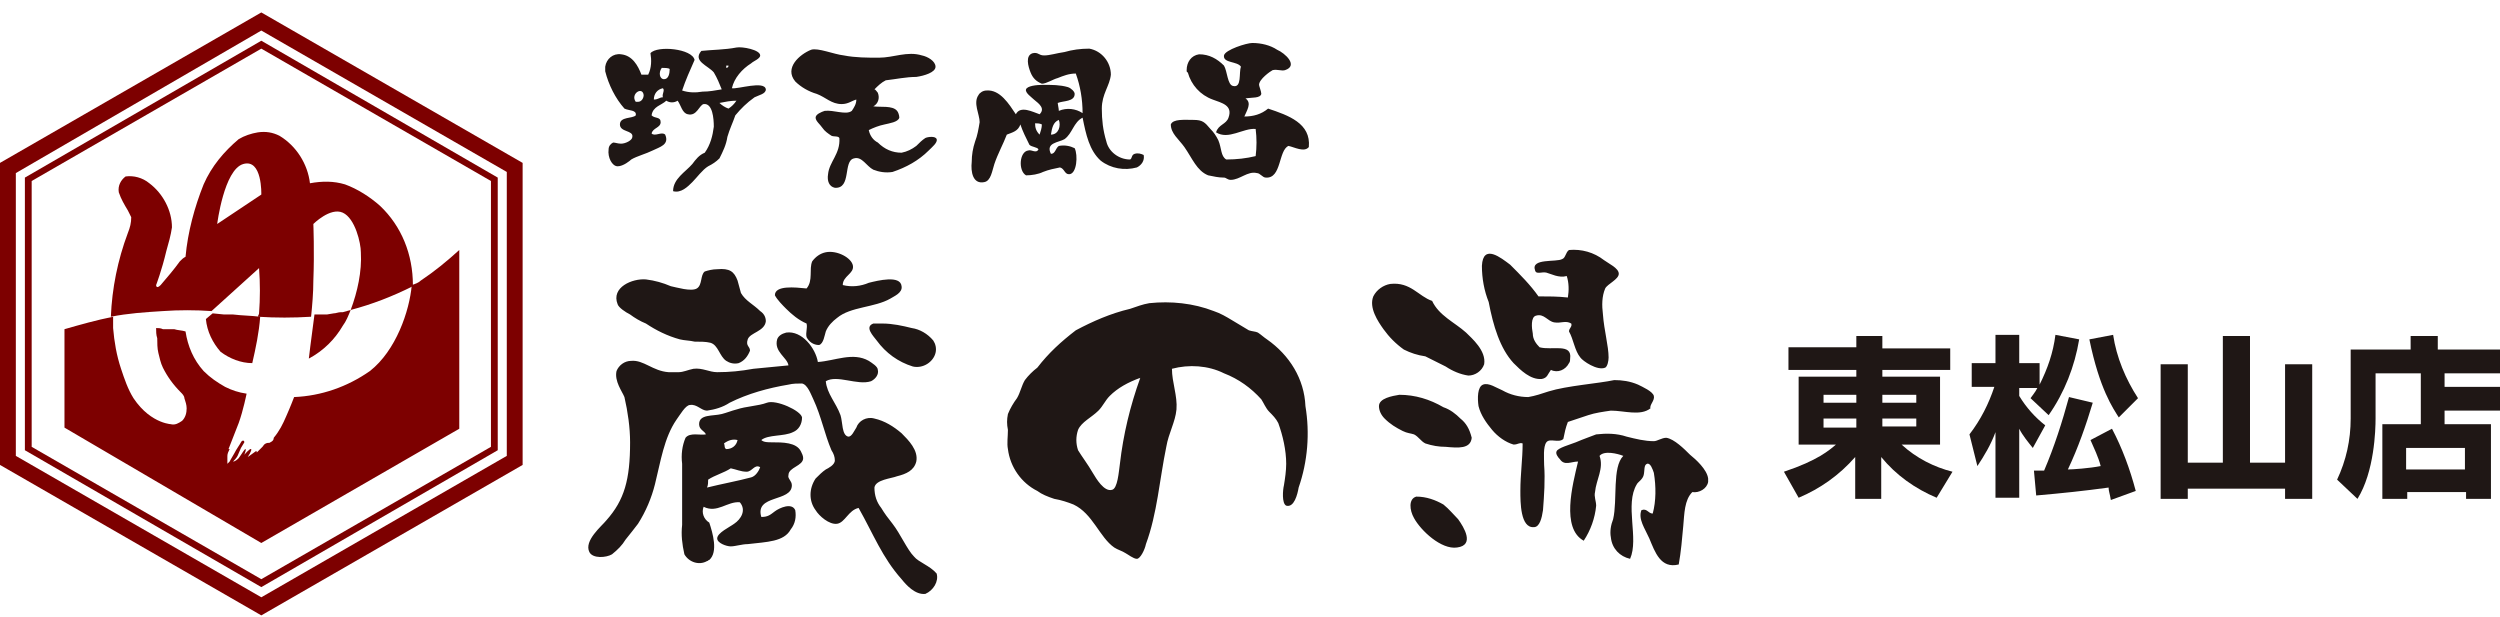 <?xml version="1.0" encoding="utf-8"?>
<!-- Generator: Adobe Illustrator 27.6.1, SVG Export Plug-In . SVG Version: 6.00 Build 0)  -->
<svg version="1.1" id="レイヤー_1" xmlns="http://www.w3.org/2000/svg" xmlns:xlink="http://www.w3.org/1999/xlink" x="0px"
	 y="0px" viewBox="0 0 221 54.5" style="enable-background:new 0 0 221 54.5;" xml:space="preserve">
<style type="text/css">
	.st0{fill:#1F1715;}
	.st1{opacity:0;fill-rule:evenodd;clip-rule:evenodd;fill:#DF0019;}
	.st2{opacity:0;fill:#DF0019;}
	.st3{fill:#7D0000;}
</style>
<g id="レイヤー_2_00000183221455345235897570000016358202757405127306_">
	<g id="ヘッダー">
		<path class="st0" d="M127.6,44.6c-0.7-0.4-1.5-0.7-2.4-0.7c-0.7,0.2-0.6,1.2-0.2,1.9c0.6,1.1,2.4,2.8,3.8,2.6
			c1.6-0.2,0.6-1.8,0.1-2.5C128.5,45.5,128.1,45,127.6,44.6z M149.4,40.2c-0.5-0.5-1.4-1.4-2.1-1.5c-0.4,0-0.8,0.3-1.1,0.3
			c-0.8,0-1.6-0.2-2.4-0.4c-0.9-0.3-1.8-0.3-2.7-0.2c-0.5,0.2-1.1,0.4-1.8,0.7c-0.5,0.2-1.6,0.5-1.7,0.8c-0.1,0.2,0.1,0.5,0.3,0.7
			c0.4,0.6,1,0.2,1.6,0.2c-0.5,2.1-1.5,5.9,0.5,7c0.6-0.9,1-2,1.1-3.1c0-0.4-0.2-0.8-0.1-1.2c0.1-1.1,0.8-2.1,0.4-3.2
			c0.4-0.5,1.6-0.2,2.1,0c-1,1-0.5,3.9-0.9,5.6c-0.2,0.5-0.3,1.1-0.2,1.6c0.1,1,0.8,1.7,1.7,1.9c0.8-1.8-0.5-4.8,0.6-6.6
			c0.1-0.2,0.5-0.4,0.6-0.8s0-0.9,0.3-1s0.5,0.5,0.6,0.8c0.2,1.2,0.2,2.5-0.1,3.6c-0.4,0-0.5-0.5-1-0.3c-0.3,0.8,0.3,1.6,0.7,2.5
			c0.5,1.2,1,2.7,2.6,2.3c0.2-1.1,0.3-2.3,0.4-3.4c0.1-1.1,0.1-2.3,0.8-3c0.6,0.1,1.3-0.3,1.4-0.9c0-0.1,0-0.2,0-0.3
			C150.9,41.5,149.9,40.6,149.4,40.2z M68.2,39.1c-0.3,0-0.7,0-0.9-0.2c0.6-0.5,2-0.3,2.8-0.7c0.5-0.2,0.8-0.7,0.8-1.3
			c-0.1-0.6-2.3-1.6-3.1-1.3s-1.8,0.3-2.7,0.6c-0.4,0.1-0.9,0.3-1.3,0.4c-0.8,0.2-2,0-2,0.9c0,0.5,0.5,0.6,0.6,0.9
			c-0.5,0.1-1.4-0.2-1.8,0.3c-0.3,0.7-0.4,1.5-0.3,2.3c0,1.8,0,3.6,0,5.4c-0.1,0.9,0,1.7,0.2,2.6c0.4,0.7,1.3,1,2,0.6
			c0.1,0,0.1-0.1,0.2-0.1c0.8-0.7,0.3-2.4,0-3.3c-0.5-0.3-0.7-0.9-0.5-1.4c1.2,0.6,2.1-0.5,3.2-0.4c0.6,0.7,0.1,1.5-0.5,1.9
			c-0.4,0.3-1.5,0.8-1.5,1.3c0,0.4,0.8,0.7,1.2,0.7s1-0.2,1.5-0.2c1.7-0.2,3.2-0.2,3.8-1.3c0.4-0.5,0.5-1.1,0.4-1.7
			c-0.3-0.7-1.4-0.2-1.8,0.1s-0.6,0.5-1.2,0.5c-0.6-2,2.7-1.3,2.7-2.8c0-0.4-0.4-0.6-0.3-0.9c0-0.7,1.3-0.8,1.3-1.5
			c0-0.2-0.1-0.4-0.2-0.6C70.4,39.1,69.2,39.1,68.2,39.1z M65.2,38.9c-0.1,0.5-0.5,0.8-1,0.8c-0.2-0.1-0.1-0.3-0.2-0.5
			C64.4,38.9,64.8,38.8,65.2,38.9z M66.4,42.2c-1.1,0.3-2.7,0.6-3.9,0.9c0.1-0.2,0.1-0.5,0.1-0.7c0.6-0.4,1.4-0.6,2-1
			c0.5,0.1,0.9,0.3,1.4,0.3s0.7-0.7,1.2-0.4C67.1,41.6,66.8,42.1,66.4,42.2z M129.1,37c-0.4-0.4-0.9-0.8-1.5-1
			c-1.2-0.7-2.5-1.1-3.9-1.1c-0.6,0.1-1.8,0.3-1.8,1c0,0.4,0.2,0.8,0.5,1.1c0.5,0.5,1,0.8,1.6,1.1c0.4,0.2,0.7,0.2,1,0.3
			c0.4,0.2,0.6,0.6,1,0.8c0.6,0.2,1.2,0.3,1.8,0.3c1.1,0.1,2.2,0.2,2.3-0.8C129.9,37.9,129.6,37.4,129.1,37z M138.2,38.8
			c0.1-0.5,0.2-1,0.4-1.5c0.6-0.2,1.2-0.4,1.8-0.6c0.6-0.2,1.3-0.3,2-0.4c1.2,0,2.6,0.5,3.5-0.2c-0.1-0.3,0.4-0.7,0.3-1.1
			s-1-0.8-1.4-1c-0.7-0.3-1.4-0.4-2.1-0.4c-1.4,0.3-4.2,0.5-5.8,1c-0.6,0.2-1.2,0.4-1.8,0.5c-0.8,0-1.6-0.2-2.3-0.6
			c-0.5-0.2-1.2-0.7-1.7-0.5s-0.5,1.2-0.4,1.9c0.2,0.8,0.7,1.5,1.2,2.1c0.5,0.6,1.2,1.1,1.9,1.3c0.4,0,0.5-0.2,0.8-0.1
			c0,1.4-0.2,2.7-0.2,4.2c0,1,0,3.3,1.2,3.2c0.5,0,0.7-0.8,0.8-1.5c0.1-1.3,0.2-2.7,0.1-4c0-0.6-0.1-1.6,0.2-2
			S137.8,39.2,138.2,38.8L138.2,38.8z M80.8,49.2c-0.6-0.6-1.2-2-1.9-2.9c-0.4-0.5-0.7-0.9-1-1.4c-0.4-0.5-0.6-1.1-0.6-1.8
			c0.1-0.7,1.5-0.8,2-1c0.8-0.2,1.5-0.5,1.7-1.3c0.2-1-0.7-1.9-1.3-2.5c-0.7-0.6-1.5-1.1-2.4-1.3c-0.7-0.2-1.4,0.2-1.6,0.8
			c-0.2,0.3-0.4,0.8-0.7,0.8c-0.6-0.1-0.5-1.3-0.7-1.9c-0.4-1.1-1.2-1.9-1.3-3c1-0.6,2.8,0.4,4,0c0.4-0.2,0.7-0.6,0.6-1
			c0-0.3-0.5-0.6-0.8-0.8c-1.4-0.8-3,0-4.5,0.1c-0.2-1.2-1.4-2.8-2.8-2.6c-0.4,0.1-0.7,0.3-0.8,0.6c-0.3,1.1,0.9,1.6,1,2.3
			c-1.1,0.1-2.1,0.2-3.1,0.3c-1.1,0.2-2.1,0.3-3.2,0.3c-0.7,0-1.3-0.4-2.1-0.3c-0.5,0.1-0.9,0.3-1.3,0.3c-0.3,0-0.6,0-0.9,0
			c-1.4-0.1-2.2-1.1-3.3-1c-0.6,0-1.1,0.4-1.3,0.9c-0.2,0.9,0.5,1.8,0.7,2.3c0.3,1.3,0.5,2.7,0.5,4c0,3.3-0.5,5.1-2.1,6.9
			c-0.4,0.5-2,1.8-1.5,2.8c0.3,0.6,1.5,0.5,2,0.2c0.5-0.4,0.9-0.8,1.2-1.3c0.4-0.5,0.8-1,1.1-1.4c0.7-1.1,1.2-2.3,1.5-3.5
			c0.5-2,0.8-4.1,1.9-5.7c0.3-0.4,0.8-1.3,1.2-1.3c0.6-0.1,1,0.5,1.5,0.5c0.7-0.1,1.4-0.3,2-0.7c1.6-0.8,3.4-1.3,5.2-1.6
			c0.4-0.1,0.8-0.1,1.2-0.1c0.5,0.1,0.8,1,1,1.4c0.7,1.5,1,3.1,1.6,4.5c0.2,0.3,0.3,0.6,0.3,0.9c0,0.4-0.6,0.7-0.8,0.8
			c-0.3,0.2-0.6,0.5-0.9,0.8c-0.6,0.9-0.6,2,0,2.8c0.3,0.5,1.2,1.3,1.9,1.2s1-1.2,1.9-1.4c1.3,2.3,2.1,4.4,3.8,6.3
			c0.4,0.5,1.2,1.4,2.1,1.3c0.7-0.3,1.2-1.1,1-1.8C82.2,50,81.2,49.7,80.8,49.2z M80.6,29c-0.8-0.2-1.7-0.4-2.6-0.4
			c-0.3,0-0.6,0-0.8,0c-0.8,0.3,0,1.1,0.3,1.5c0.8,1.1,1.9,1.9,3.2,2.3c0.9,0.2,1.8-0.4,2-1.2c0.1-0.4,0-0.8-0.2-1.1
			C82,29.5,81.3,29.1,80.6,29z M112,30c-0.3-0.2-0.5-0.4-0.8-0.6c-0.2-0.1-0.5-0.1-0.8-0.2c-0.5-0.3-1-0.6-1.5-0.9
			c-0.5-0.3-1-0.6-1.6-0.8c-1.8-0.7-3.8-0.9-5.7-0.7c-0.6,0.1-1.1,0.3-1.7,0.5c-1.7,0.4-3.3,1.1-4.8,1.9c-1.3,1-2.4,2-3.4,3.3
			c-0.4,0.3-0.8,0.7-1.1,1.1c-0.3,0.5-0.4,1.1-0.7,1.6c-0.3,0.4-0.6,0.9-0.8,1.4c-0.1,0.5-0.1,0.9,0,1.4c0,0.6-0.1,1.2,0,1.7
			c0.2,1.6,1.2,3,2.6,3.7c0.4,0.3,0.9,0.5,1.5,0.7c0.6,0.1,1.2,0.3,1.7,0.5c1.7,0.8,2.3,2.9,3.6,3.8c0.3,0.2,0.7,0.3,1,0.5
			c0.2,0.1,0.7,0.5,1,0.5s0.7-0.8,0.8-1.3c1-2.7,1.2-5.7,1.8-8.6c0.2-1.2,0.8-2.2,0.9-3.3c0.1-1.2-0.4-2.4-0.4-3.6
			c1.5-0.4,3.2-0.3,4.6,0.4c1.3,0.5,2.4,1.3,3.3,2.3c0.2,0.3,0.4,0.8,0.7,1.1c0.3,0.3,0.6,0.6,0.8,1c0.4,1.1,0.7,2.4,0.7,3.6
			c0,0.6-0.1,1.3-0.2,1.9c-0.1,0.4-0.2,1.6,0.2,1.8c0.7,0.2,1-1,1.1-1.6c0.8-2.3,1-4.8,0.6-7.2C115.3,33.5,114,31.4,112,30z
			 M100.8,33.4c-0.9,2.5-1.5,5-1.8,7.6c-0.1,0.7-0.2,2.2-0.7,2.3c-0.7,0.2-1.4-1-1.7-1.5c-0.4-0.7-1-1.5-1.3-2
			c-0.2-0.6-0.2-1.2,0-1.8c0.3-0.7,1.2-1.1,1.8-1.7c0.4-0.4,0.6-0.9,1-1.3C98.8,34.3,99.7,33.8,100.8,33.4L100.8,33.4
			C100.7,33.4,100.7,33.5,100.8,33.4L100.8,33.4z M129.6,29.4c-1-0.9-2.4-1.5-3-2.8c-1.2-0.4-1.9-1.7-3.7-1.5
			c-0.6,0.1-1.2,0.5-1.5,1.1c-0.4,1,0.4,2.2,0.9,2.9c0.5,0.7,1.1,1.3,1.8,1.8c0.6,0.3,1.2,0.5,1.9,0.6c0.6,0.3,1.2,0.6,1.8,0.9
			c0.6,0.4,1.3,0.7,2,0.8c0.6,0,1.2-0.4,1.4-1C131.4,31,130.1,29.9,129.6,29.4L129.6,29.4z M55.7,27.8c0.4,0.3,0.9,0.6,1.4,0.8
			c0.9,0.6,1.9,1.1,3,1.4c0.4,0.1,0.9,0.1,1.3,0.2c0.5,0,1,0,1.4,0.1c0.7,0.2,0.8,1.2,1.4,1.6c0.3,0.2,0.7,0.3,1.1,0.2
			c0.5-0.2,0.8-0.6,1-1.1c0-0.4-0.4-0.4-0.2-1s1.5-0.7,1.6-1.6c0-0.4-0.2-0.7-0.5-0.9c-0.6-0.6-1.3-0.9-1.7-1.6
			c-0.1-0.4-0.2-0.7-0.3-1.1c-0.3-0.8-0.7-1.1-1.8-1c-0.4,0-0.8,0.1-1.1,0.2c-0.4,0.3-0.2,1.2-0.7,1.5s-1.8-0.1-2.3-0.2
			c-0.7-0.3-1.4-0.5-2.2-0.6c-1.2-0.1-3.1,0.7-2.5,2.2C54.7,27.2,55.3,27.6,55.7,27.8z M69.5,27.3c0.5,0.5,1.1,1,1.8,1.3
			c0.1,0.4-0.1,0.8,0,1.2c0.2,0.4,0.6,0.7,1.1,0.7c0.4-0.1,0.5-0.9,0.6-1.2c0.2-0.5,0.6-0.9,1-1.2c1.2-1,3.3-0.9,4.7-1.7
			c0.3-0.2,1.1-0.5,1-1.1c-0.1-1-2.1-0.5-2.9-0.3c-0.7,0.3-1.5,0.4-2.3,0.2c0-0.8,1-1,0.9-1.7s-1.4-1.4-2.4-1.2
			c-0.5,0.1-0.9,0.4-1.2,0.8c-0.3,0.7,0.1,1.7-0.5,2.4c-1-0.1-2.8-0.3-2.8,0.6C68.7,26.5,69.2,27,69.5,27.3z M133.8,32.1
			c0.6,0.6,1.5,1.5,2.5,1.4c0.5-0.1,0.5-0.4,0.8-0.8c0.6,0.3,1.3,0,1.6-0.6c0.1-0.1,0.1-0.3,0.1-0.4c0.2-1.4-1.6-0.7-2.7-1
			c-0.3-0.3-0.6-0.7-0.6-1.2c-0.1-0.5-0.2-1.5,0.3-1.6c0.7-0.2,1,0.5,1.6,0.6s1-0.2,1.5,0.1c0.1,0.3-0.2,0.4-0.2,0.7
			c0.4,0.7,0.5,1.7,1,2.3c0.2,0.3,1.5,1.2,2.2,0.9c0.2-0.1,0.3-0.6,0.3-0.9c0-1-0.4-2.4-0.5-3.8c-0.1-0.8-0.1-1.6,0.2-2.3
			c0.2-0.4,1.2-0.8,1.2-1.3s-0.9-0.9-1.3-1.2c-0.9-0.7-2-1-3.1-0.9c-0.3,0.2-0.3,0.7-0.6,0.8c-0.5,0.3-2.8-0.1-2.4,1
			c0.1,0.4,0.6,0.1,1,0.2s1.1,0.5,1.8,0.3c0.2,0.6,0.2,1.3,0.1,1.9c-0.9-0.1-1.7-0.1-2.6-0.1c-0.7-1-1.6-1.9-2.5-2.8
			c-0.8-0.6-2.4-1.9-2.5,0.1c0,1.1,0.2,2.2,0.6,3.2C132,28.8,132.6,30.8,133.8,32.1z"/>
		<path class="st0" d="M81.8,12.2c-0.3,0.2-0.5,0.4-0.8,0.7c-0.4,0.3-0.8,0.5-1.3,0.6c-0.8,0-1.5-0.3-2.1-0.9
			c-0.4-0.2-0.7-0.6-0.8-1.1c0.4-0.2,0.9-0.4,1.4-0.5c0.4-0.1,1.2-0.2,1.3-0.6c0-0.2-0.1-0.5-0.2-0.6c-0.4-0.5-1.5-0.3-2.1-0.4
			c0.4-0.2,0.6-0.7,0.4-1.2c-0.1-0.1-0.2-0.3-0.3-0.3c0.3-0.3,0.6-0.6,1-0.8C79.2,7,80.1,6.8,81,6.8c0.7-0.1,1.7-0.4,1.7-0.9
			s-0.7-0.9-1.2-1c-1.3-0.4-2.5,0.2-3.8,0.2c-1,0-2.1,0-3.1-0.2c-0.9-0.1-2.3-0.7-2.9-0.5c-1,0.4-2.4,1.6-1.4,2.8
			c0.5,0.5,1.2,0.9,1.9,1.1c0.8,0.3,1.3,0.9,2.2,0.9c0.6,0,0.9-0.3,1.3-0.4c0,0.4-0.2,0.7-0.4,1c-0.5,0.4-1.6-0.1-2.4,0
			c-0.3,0.1-0.8,0.3-0.8,0.6s0.4,0.6,0.6,0.9c0.2,0.3,0.5,0.5,0.8,0.7c0.2,0.1,0.6,0,0.7,0.2c0.1,1.4-0.9,2.1-1,3.2
			c-0.1,0.6,0.1,1.1,0.6,1.2c1.5,0.1,0.7-2.4,1.7-2.6c0.7-0.2,1.1,0.7,1.7,1c0.5,0.2,1.1,0.3,1.7,0.2c1.2-0.4,2.3-1,3.2-1.9
			c0.3-0.3,0.8-0.7,0.7-1S82,12.1,81.8,12.2z M64.7,7.8c0.2-0.9,0.9-1.7,1.7-2.2c0.2-0.2,0.8-0.4,0.8-0.7c0-0.5-1.6-0.8-2.1-0.7
			c-1,0.2-2.2,0.2-3.1,0.3c-0.8,0.9,0.6,1.3,1.1,1.9c0.3,0.5,0.5,1,0.7,1.5c-0.6,0.1-1.1,0.2-1.7,0.2c-0.6,0.1-1.2,0.1-1.8-0.1
			c0.3-0.9,0.7-1.8,1.1-2.7c-0.2-1-3.3-1.3-3.9-0.6c0.1,0.6,0.1,1.3-0.2,1.9c-0.2,0-0.4,0-0.6,0c-0.3-0.8-0.8-1.7-1.8-1.8
			c-0.7-0.1-1.3,0.4-1.4,1.1c0,0.2,0,0.3,0,0.4c0.3,1.2,0.9,2.4,1.7,3.3c0.4,0.2,1.1,0.1,1,0.6c-0.3,0.3-1.4,0.1-1.4,0.8
			s1.2,0.5,1.1,1.1c0,0.3-0.6,0.6-1,0.6c-0.3,0-0.5-0.1-0.7-0.1c-0.2,0.1-0.4,0.3-0.4,0.6c-0.1,0.7,0.3,1.5,0.8,1.5s1.1-0.5,1.2-0.6
			c0.5-0.3,1.3-0.5,1.9-0.8s1.5-0.5,1.1-1.4c-0.3-0.3-0.9,0.2-1.2-0.1c0.1-0.5,0.8-0.5,0.8-1s-0.5-0.3-0.8-0.6
			c0.1-0.8,0.9-0.9,1.3-1.3c0.3,0.2,0.7,0.2,1,0c0.3,0.4,0.4,1.1,0.9,1.2c0.8,0.2,1-0.8,1.4-0.9c0.8-0.1,0.9,1.3,0.9,2
			c-0.1,0.8-0.3,1.6-0.8,2.3c-0.5,0.2-0.8,0.6-1.1,1c-0.6,0.7-1.7,1.3-1.7,2.4c0.7,0.2,1.3-0.4,1.7-0.8s0.9-1.1,1.4-1.4
			c0.4-0.2,0.7-0.4,1-0.7c0.3-0.6,0.6-1.2,0.7-1.9c0.2-0.7,0.5-1.3,0.7-1.9c0.5-0.6,1-1.1,1.7-1.6c0.4-0.2,1-0.3,1-0.7
			C67.6,7.1,65.2,7.9,64.7,7.8z M56.2,9c-0.5-0.7,0.6-1.4,0.7-0.6c0,0.3-0.2,0.6-0.5,0.6C56.3,9,56.3,9,56.2,9z M58.6,8.6
			c-0.3,0-0.4,0.2-0.8,0.2c0-0.5,0.3-0.9,0.8-1C58.8,8,58.5,8.3,58.6,8.6L58.6,8.6z M58.7,7c-0.4,0-0.5-0.6-0.2-1
			c0.2,0,0.6,0,0.7,0.1C59.2,6.5,59.1,7,58.7,7z M64.4,5.8C64.4,6,64.2,6,64.2,6s0-0.1,0-0.2C64.2,5.8,64.3,5.8,64.4,5.8L64.4,5.8z
			 M64.4,9.6c-0.3-0.1-0.6-0.3-0.8-0.5c0.5-0.1,1-0.2,1.5-0.2C64.9,9.2,64.7,9.4,64.4,9.6L64.4,9.6z M100.3,13.6
			c-0.3,0.1-0.2,0.4-0.4,0.5c-1,0-1.9-0.7-2.1-1.6c-0.3-1-0.4-1.9-0.4-2.9c0-1.3,0.7-2,0.8-3c0-1.1-0.8-2.1-1.9-2.3
			c-0.8,0-1.5,0.1-2.2,0.3c-0.7,0.1-1.3,0.3-1.8,0.3s-0.5-0.3-1-0.2c-0.7,0.2-0.4,1.2-0.2,1.7c0.2,0.5,0.5,0.8,1,1
			c0.4,0,1-0.4,1.4-0.5c0.5-0.2,1-0.4,1.6-0.4c0.4,1.1,0.6,2.3,0.6,3.5c-0.6-0.4-1.4-0.5-2.1-0.2c0-0.2-0.1-0.6-0.1-0.7
			c0.5-0.2,1.5-0.1,1.5-0.8c0-0.2-0.3-0.5-0.6-0.6c-0.7-0.2-1.4-0.2-2.2-0.2c-0.6,0-1.4,0.1-1.5,0.4s0.5,0.7,0.7,0.9
			c0.5,0.4,1,0.8,0.5,1.3c-0.6-0.2-1.7-0.8-2.1,0c-0.6-0.9-1.4-2.2-2.6-2.1c-0.3,0-0.6,0.2-0.7,0.4c-0.5,0.7,0.1,1.7,0.1,2.4
			c-0.1,0.6-0.2,1.2-0.4,1.7c-0.2,0.6-0.3,1.2-0.3,1.8c-0.1,0.9,0.1,2,1.1,1.8c0.6-0.1,0.7-1,0.9-1.6c0.3-0.9,0.8-1.8,1.1-2.6
			c0.5-0.2,1-0.3,1.2-0.9c0.2,0.6,0.5,1.2,0.8,1.8c0.2,0.2,0.7,0.2,0.8,0.4c-0.2,0.4-0.6,0-0.9,0.1c-0.8,0.1-0.9,1.8-0.2,2.2
			c0.5,0,1.1-0.1,1.5-0.3c0.5-0.2,1-0.3,1.5-0.4c0.4,0.1,0.4,0.6,0.8,0.6c0.7,0,0.8-1.7,0.5-2.3c-0.4-0.2-0.9-0.3-1.4-0.2
			c-0.3,0.2-0.3,0.7-0.7,0.7c-0.5-1,0.7-1,1.2-1.3c0.7-0.5,0.8-1.5,1.6-1.9c0.3,1.5,0.6,2.9,1.6,3.8c0.9,0.7,2.1,0.9,3.2,0.6
			c0.4-0.2,0.7-0.6,0.6-1.1C100.9,13.6,100.6,13.5,100.3,13.6L100.3,13.6z M91.9,11.9c-0.3-0.3-0.4-0.6-0.4-1c0.2,0,0.4,0,0.6,0.1
			C92.1,11.3,92,11.6,91.9,11.9L91.9,11.9z M92.9,11.9c0.1-0.6,0.2-1.1,0.7-1.3C93.8,11.1,93.6,11.9,92.9,11.9L92.9,11.9z
			 M112.1,9.6c-0.6,0.5-1.3,0.7-2.1,0.7c0.2-0.5,0.7-1.2,0.1-1.6c0.6-0.1,1.3,0,1.4-0.4c0-0.2-0.2-0.7-0.2-0.8c0-0.5,1-1.2,1.2-1.3
			c0.4-0.1,0.8,0.1,1.1,0c1.2-0.4,0-1.5-0.7-1.8c-0.6-0.4-1.4-0.6-2.2-0.6c-0.5,0-2.4,0.6-2.5,1.1c-0.1,0.7,1.2,0.5,1.5,1
			c-0.2,0.5,0.1,1.9-0.7,1.7c-0.5-0.1-0.5-1.3-0.8-1.8c-0.6-0.6-1.3-1-2.2-1c-0.7,0.1-1.1,0.7-1.1,1.4c0,0.1,0,0.2,0.1,0.2
			c0.3,1.1,1.1,2,2.2,2.4c0.8,0.3,1.8,0.5,1.4,1.6c-0.2,0.6-0.9,0.6-1.1,1.3c1.1,0.7,2.4-0.4,3.5-0.3c0.1,0.8,0.1,1.6,0,2.4
			c-0.8,0.2-1.7,0.3-2.6,0.3c-0.5-0.3-0.4-1-0.7-1.7c-0.2-0.4-0.4-0.7-0.7-1c-0.5-0.6-0.7-0.8-1.5-0.8s-1.8-0.1-2,0.4
			c0,0.8,0.7,1.3,1.2,2c0.7,1,1.1,2.1,2.1,2.5c0.5,0.1,0.9,0.2,1.4,0.2c0.2,0,0.3,0.2,0.6,0.2c0.8,0,1.5-0.8,2.3-0.6
			c0.3,0,0.5,0.4,0.8,0.4c1.4,0.1,1.1-2.4,2-2.8c0.5,0.1,1.4,0.6,1.8,0.1C115.9,10.9,113.9,10.2,112.1,9.6L112.1,9.6z"/>
		<path class="st1" d="M133.5,3.8c0.2-0.3,0.5-0.5,0.8-0.6c0.2-0.1,0.4-0.1,0.6,0c0.1,0.1,0.1,0.2,0,0.4c-0.2,0.4-0.4,0.7-0.7,1
			L133.5,3.8z M132.4,4.8l0.5-0.5l1,0.8l-0.4,0.5L132.4,4.8z M132.1,5c0,0-0.5,0.4-0.8,0.2s0.1-0.9,0.1-0.9s0.6-0.9,1.2-1.6
			c0.2-0.3,0.5-0.5,0.8-0.8c0,0,0.4-0.2,0.6-0.1s0.3,0.7,0.3,0.7s1.3-0.3,1.7,0.2c0.2,0.2,0.2,0.4,0.1,0.6c-0.1,0.3-0.3,0.6-0.4,0.8
			l0.4,0l1.4-2.7c0,0,0.4-0.3,0.6-0.2c0.4,0.2,0.1,0.6,0.1,0.6L137.6,3c0.2,0,0.4,0,0.5,0.1c0.2,0.2,0.4,0.5,0.2,0.7
			c-0.4,0.3-1-0.4-1-0.4L137,4.2h1.1c0,0,0.3-0.1,0.3,0.2S138,4.8,138,4.8h-1.5l-0.1,0.3c0.2,0.4,0.5,0.7,0.8,1
			c0.2,0.1,0.2,0.3,0.4,0.3c0.1,0,0.1,0.1,0.2,0.1c0.1,0,0.2-0.1,0.2-0.1c0.1,0,0.1,0,0.2,0s0.1,0.2,0.1,0.2s-0.2,0-0.2,0
			c-0.2,0.1-0.4,0.1-0.6,0c-0.5-0.3-0.9-0.7-1.3-1.1c-0.2,0.3-0.4,0.6-0.6,0.9c-0.2,0.2-0.3,0.3-0.6,0.3c-0.1,0-0.1-0.2-0.1-0.5
			c0.1-0.3,0.2-0.5,0.4-0.8l0.4-0.9l-0.7,0l-1.8,2c0,0-0.7,0.8-0.9,0.6s0.7-1.1,0.7-1.1c-0.2-0.1-0.4-0.3-0.6-0.4
			C132.2,5.4,132.1,5.2,132.1,5L132.1,5z M132,7.1c0.6,0.5,1.2,1,1.1,1.2s-0.9,0.1-1.7-0.5s-1.2-1.3-0.9-1.4
			C131.1,6.5,131.6,6.7,132,7.1z M136.1,7.2c0.1-0.1,0.3-0.1,0.4,0c0.3,0.2,0.5,0.4,0.7,0.6c0.2-0.2,0.5-0.3,0.8-0.4
			c0.1,0,0.4,0.1,0.4,0.2s0.1,0.2,0.1,0.4s-0.1,0.1-0.1,0.1s-0.2-0.1-0.2-0.1s0-0.3-0.2-0.3s-0.3,0.4-0.3,0.4
			c-0.1,0.1-0.2,0.2-0.3,0.3c-0.2,0-0.3,0-0.5,0l-0.4-0.3C136.4,8.2,135.5,7.3,136.1,7.2L136.1,7.2z M130.4,4.7
			c-0.1-0.2-0.8-0.3-0.8-0.3c-0.4,0.1-0.7,0.2-1.1,0.2c-1,0.1-2.3,0.1-2.3,0.1l0.7-1.6l1.7-0.1c0,0,0.8-0.1,0.8-0.5
			c0-0.2-0.5-0.3-0.5-0.3c-0.9,0.1-1.7,0-2.6,0c-0.4,0-0.9-0.1-1.3-0.2c-1.3-0.4-2.1-0.6-2.1-0.6s-0.6-0.1-0.7,0
			c-0.8,0.7,1.7,1.2,1.9,1.3c0.7,0.1,1.3,0.2,2,0.3l-0.5,1.7l-2.3-0.2c0,0-0.5,0-0.6,0.2s0.3,0.5,0.3,0.5c0.2,0.1,0.5,0.2,0.7,0.2
			c0.6,0.1,1.4,0.2,1.4,0.2s-0.5,1.4-0.9,2.7c-0.3,0.9-0.5,1.8-0.5,1.8v0.1l-0.3-0.2c-0.4-0.3-0.6-0.6-0.9-0.7
			c-0.2-0.1-0.3-0.1-0.5-0.1c-0.2,0.1-0.2,0.3,0,0.7s0.4,0.4,0.8,0.6c0.5,0.5,1.2,0.8,1.9,1c0.2,0,0.3-0.2,0.3-0.2s-0.1-0.2-0.2-0.4
			c-0.3-0.2-0.6-0.4-0.8-0.5c0.1-0.1,0.3-0.3,0.3-0.4c0.1-0.1,0.1-0.2,0.2-0.3c0.5-1,1.1-2.8,1.3-3.5c0-0.1,0.1-0.2,0.2-0.2
			c0.4,0.9,1,1.6,1.8,2.3c0.4,0.3,0.9,0.4,1.3,0.3c0.1,0,0.2,0,0.3,0c0.1-0.1,0.1-0.2,0.1-0.3c-0.1,0-0.1-0.1-0.2-0.1
			c-0.1,0-0.2,0.1-0.2,0.2c-0.3,0-0.7-0.1-0.9-0.4c-0.5-0.4-0.9-1-1.1-1.6c-0.1-0.2-0.2-0.5-0.2-0.7c0,0,1.2,0,2.1-0.1
			c0.4,0,0.7-0.1,1.1-0.2C129.9,5.3,130.6,5.1,130.4,4.7L130.4,4.7z M122.9,12.4c0.2,0,0.6,0.3,0.8,0.4s0.7,0.1,0.9,0.2
			c0.4,0.2,0.1,0.5,0.1,0.5c-0.4,0.1-0.8,0-1.2-0.1c-0.3,0-0.6-0.2-0.8-0.3c-0.1-0.1-0.2-0.3-0.3-0.5
			C122.6,12.5,122.7,12.4,122.9,12.4L122.9,12.4z M122,15.4c0.2-0.1,0.7-0.1,1-0.2s0.7-0.2,1-0.3c0.1,0,0.4-0.3,0.6-0.2
			s0.2,0.1-0.1,0.5c-0.2,0.2-0.4,0.3-0.7,0.4c-0.6,0.2-1.1,0.3-1.7,0.4C121.8,15.9,121.5,15.6,122,15.4L122,15.4z M126.4,11
			c0-0.2,0.1-0.3,0.2-0.5c0.2-0.1,0.4-0.2,0.6-0.3c0.5,0,1.1,0,1.6,0.2c0.5,0.3,0.2,0.9,0.2,0.9h-0.3c0-0.1-0.1-0.2-0.2-0.2
			c-0.2,0-0.7,0-1.1,0C127,11.1,126.4,11,126.4,11z M128,11.8c0.3,0,0.6-0.1,0.8-0.1c0,0.2,0,0.4-0.1,0.6l-0.1,0.3c0,0-0.5,0-0.9,0
			c-0.3,0-0.6,0-0.9-0.1c-0.1-0.1-0.2-0.3-0.2-0.4c0-0.1,0-0.2,0-0.3C127,11.7,127.5,11.8,128,11.8L128,11.8z M126.7,13.5
			c-0.3,0-0.6-0.4-0.6-0.4c-0.2-0.2-0.3-0.4-0.4-0.6c0.1,0.2-0.2-0.2-0.3-0.8c-0.2-0.5,0-1.1,0.4-1.5c0.3-0.2,0.5-0.3,0.8-0.4
			c0.8-0.1,2.5-0.3,3.4,0.6c0.3,0.3,0,1,0,1l-0.7,1.1c0,0,0.3,0.3,0.3,0.5s-0.6,0.3-0.6,0.3h-2C127,13.1,126.9,13.6,126.7,13.5
			L126.7,13.5z M126.2,15c0-0.3,0.6-0.4,0.6-0.4l0.4,1.7h-0.6C126.4,15.9,126.2,15.5,126.2,15L126.2,15z M127.4,14.8
			c0-0.1-0.1-0.2,0-0.3c0.1-0.1,0.2-0.1,0.2-0.1l0.7-0.1c0,0,0.1,0.1,0,0.2c-0.1,0.6-0.4,1.7-0.4,1.7h-0.3
			C127.7,16.3,127.5,15.4,127.4,14.8L127.4,14.8z M128.6,15.6c0.1-0.5,0.2-1.1,0.2-1.1s0.1-0.1,0.3-0.1s0.6,0.4,0.5,0.7
			s-0.5,1.2-0.5,1.2h-0.7C128.4,16.3,128.5,16,128.6,15.6L128.6,15.6z M125.3,16.1c0,0-0.5-1.2-0.1-1.6c0.6-0.5,1.3-0.7,2.1-0.8
			c0.7,0,1.4,0,2.1,0.1c0.3,0,0.6,0.2,0.9,0.4c0.4,0.3,0.2,0.9,0,1.3c-0.1,0.3-0.2,0.6-0.3,0.8h0.5c0,0,0.5,0.1,0.5,0.4
			s-0.7,0.4-0.7,0.4l-1.1,0.1l-3.7-0.1c-0.2,0-0.4,0-0.6-0.1c-0.2-0.1-0.6-0.2-0.6-0.4c0-0.4,0.3-0.5,0.3-0.5L125.3,16.1z
			 M139.1,16.9c-0.1,0-0.2,0-0.2,0.1c-0.1,0-0.2,0-0.3,0c-0.5-0.2-1-0.4-1.4-0.7c-0.3-0.2-0.5-0.3-0.7-0.6c-0.1-0.1,0-0.2,0-0.2
			l1.2-0.8c0.1,0,0.2-0.1,0.3-0.2c0.1-0.1,0.1-0.3,0.1-0.5c-0.1-0.2-0.2-0.3-0.4-0.3c-0.2,0-0.3,0-0.5,0.1l-1.9,1.3l0.2-1.4h1.2
			c0.1,0,0.3-0.1,0.4-0.2c0.1-0.1-0.1-0.4-0.1-0.4s1.2-1,0.9-1.6c-0.1-0.2-0.3-0.3-0.5-0.4c-0.5-0.3-1.1-0.4-1.7-0.4
			c0,0-0.3-0.1-0.3-0.2c0-0.4,0.2-1.3,0.2-1.3s0.1-0.9,0-0.9h-0.2c-0.1-0.3-0.3-0.6-0.6-0.8c-0.3-0.2-0.7-0.4-0.9-0.1s0.5,1.1,1,1.3
			c0,0.1-0.1,0.3-0.1,0.4c-0.1,0.5-0.2,1-0.3,1.4c-0.1,0.1-0.2,0.2-0.2,0.2c-0.5,0-1,0.2-1.5,0.6c-0.2,0.3-0.2,0.7-0.1,1
			c0.2,0.6,0.6,1.1,1,1.5c0.4,0.3,1-0.2,1-0.2v0.7c-0.2,0-0.4,0-0.6-0.1c-0.6-0.2-1.5-0.6-1.5-0.6c-0.2-0.1-0.4-0.1-0.6-0.1
			c-0.2,0-0.3,0.1-0.4,0.2c0,0.1,0,0.3,0.2,0.4c0.1,0.1,0.3,0.2,0.4,0.3l1.8,0.6v0.2l-4.1,2.3c0,0-0.4,0-0.5,0.1s-0.1,0.1,0,0.2
			c0.1,0.1,0.2,0.1,0.2,0.1c0.3-0.1,0.7-0.2,1-0.4c0.7-0.4,1.6-0.7,2.3-1.2s1.4-0.9,1.6-1c0,0,0.1,0,0.1,0v1.1c0,0-0.4,0-0.2,0.2
			s0,0.1,0.1,0.2c0.1,0.1,0.1,0.1,0.2,0.2c0.1,0,0.4-0.2,0.4-0.2l0.1-1.2h0.5c0.6,0.5,1.2,0.9,1.9,1.2c0.3,0.1,0.6,0.2,0.9,0.2h0.5
			c0,0,0.1-0.1,0.1-0.2S139.1,16.9,139.1,16.9L139.1,16.9z M133.9,12.3h2.4c0,0,0.2-0.1,0.2-0.2s-0.2-0.2-0.2-0.2l-2.5-0.2
			c0,0,0-0.3,0.8-0.4c0.7,0,1.4,0,2.1,0.1c0.3,0.1,0.4,0.4,0.3,0.6c0,0,0,0,0,0c-0.2,0.4-0.5,0.8-0.8,1.1l-1.5-0.1
			c-0.2,0-0.3,0-0.4-0.1C134.1,12.8,134,12.6,133.9,12.3L133.9,12.3z"/>
		<path class="st2" d="M137.4,0h-13.7c-1.5,0-2.7,1.2-2.7,2.7c0,0,0,0,0,0v12.9c0,1.5,1.2,2.7,2.7,2.7c0,0,0,0,0,0h0.5l0.7-0.1
			l-0.7-0.1h-0.5c-0.7,0-1.3-0.3-1.8-0.7c-0.5-0.5-0.7-1.1-0.7-1.8V2.7c0-0.6,0.3-1.3,0.7-1.7c0.5-0.5,1.1-0.7,1.8-0.7h13.7
			c1.4,0,2.5,1.1,2.5,2.5v12.9c0,1.4-1.1,2.5-2.5,2.5h-3.6l-2.3,0.1l2.3,0.1h3.6c1.5,0,2.7-1.2,2.7-2.7V2.7
			C140.1,1.2,138.9,0,137.4,0z"/>
		<path class="st3" d="M23.1,3.6L2.2,15.7v24.1l20.9,12.1L44,39.8V15.7L23.1,3.6z M43.4,39.5L23.1,51.2L2.8,39.5V16L23.1,4.3
			L43.4,16V39.5z"/>
		<path class="st3" d="M23.1,1.1L0,14.4v26.7l23.1,13.3l23.1-13.3V14.4L23.1,1.1z M44.8,40.3L23.1,52.8L1.4,40.3v-25L23.1,2.7
			l21.7,12.5V40.3z"/>
		<path class="st3" d="M37.2,24.8c-0.2,0.2-0.5,0.3-0.8,0.4c-0.2,2.3-1.4,5.8-3.7,7.6c-2,1.4-4.3,2.2-6.7,2.3c0,0-0.3,0.8-0.7,1.7
			c-0.3,0.7-0.6,1.3-1.1,1.9c0,0.2-0.1,0.3-0.3,0.4c-0.1,0.1-0.2,0-0.4,0.1s-0.2,0.2-0.3,0.3L22.7,40c0,0,0-0.2-0.1-0.1
			c-0.4,0.3-0.7,0.5-0.7,0.5s0.4-0.6,0.3-0.7s-0.6,0.5-0.6,0.5s0.2-0.5,0.1-0.5s-0.3,0.4-0.6,0.8c-0.1,0.1-0.3,0.3-0.5,0.3
			c0.1-0.1,0.3-0.3,0.4-0.5c0.1-0.2,0.2-0.5,0.3-0.7c0.1-0.2,0.2-0.3,0.3-0.5c0-0.2-0.2-0.2-0.3,0s-0.4,0.6-0.6,1
			c-0.3,0.5-0.4,0.7-0.4,0.7L20.1,41c0-0.2,0-0.4,0-0.7c0-0.2,0.1-0.4,0.2-0.6h-0.1c0.3-0.8,0.6-1.5,0.9-2.3
			c0.4-1.1,0.7-2.6,0.7-2.6c-0.7-0.1-1.3-0.3-1.9-0.6c-0.7-0.4-1.3-0.8-1.9-1.4c-0.9-1-1.4-2.2-1.6-3.5c-0.3-0.1-0.7-0.1-1-0.2
			c-0.3,0-0.7,0-1,0c-0.2-0.1-0.4-0.1-0.6-0.1c0,0.3,0,0.6,0.1,0.9c0,0.4,0,0.9,0.1,1.3c0.1,0.4,0.2,0.9,0.4,1.3
			c0.4,0.8,0.9,1.5,1.6,2.2c0.1,0.1,0.3,0.3,0.3,0.5c0.1,0.3,0.2,0.6,0.2,0.9c0,0.4-0.1,0.8-0.4,1.1c-0.3,0.2-0.6,0.4-1,0.3
			c0.3,0-1.7,0.1-3.3-2.3c-0.5-0.8-0.8-1.7-1.1-2.6c-0.4-1.2-0.6-2.4-0.7-3.6c0-0.3,0-0.7,0-1c-1.5,0.3-2.9,0.7-4.3,1.1v8.7L23.1,48
			l17.5-10.1V22.1C39.5,23.1,38.4,24,37.2,24.8z"/>
		<path class="st3" d="M18.2,28.2c0.1,1.1,0.6,2.1,1.3,2.9c0.8,0.6,1.8,1,2.8,1c0.3-1.3,0.6-2.7,0.7-4.1l0,0
			c-0.8-0.1-1.6-0.1-2.4-0.2l-0.5,0c-0.1,0-0.2,0-0.3,0l-1-0.1l0,0L18.2,28.2z"/>
		<path class="st3" d="M27.3,31.7c1.3-0.7,2.3-1.7,3-2.9c0.3-0.4,0.5-0.9,0.7-1.4l0,0l-0.7,0.2h-0.2c-0.2,0-0.4,0.1-0.6,0.1l0,0
			l-0.6,0.1h-0.1h-0.5h-0.5C27.5,30,27.3,31.7,27.3,31.7z"/>
		<path class="st3" d="M33.6,18.2c-0.9-0.8-2-1.5-3.1-1.9c-1-0.3-2-0.3-3.1-0.1c-0.2-1.7-1.2-3.3-2.7-4.2c-0.6-0.3-1.2-0.4-1.9-0.3
			c-0.6,0.1-1.2,0.3-1.7,0.6c-1.3,1.1-2.4,2.4-3.1,4c-0.8,2-1.4,4.2-1.6,6.4c-0.2,0.1-0.3,0.2-0.5,0.4c-0.5,0.7-1.1,1.4-1.7,2.1
			c-0.4,0.4-0.4,0-0.4,0s0.5-1.3,0.9-3c0.2-0.7,0.4-1.4,0.5-2.1c0-1.5-0.8-3-2-3.9c-0.6-0.5-1.4-0.7-2.1-0.6
			c-0.4,0.3-0.7,0.8-0.6,1.4c0.2,0.6,0.5,1.1,0.8,1.6c0.1,0.2,0.2,0.4,0.3,0.6c0,0.5-0.1,0.9-0.3,1.4c-0.9,2.4-1.4,4.9-1.5,7.4
			c1.5-0.3,3-0.4,4.6-0.5c1.4-0.1,2.9-0.1,4.3,0l4.2-3.8c0.1,1.3,0.1,2.7,0,4c0,0.1-0.1,0.2-0.1,0.3c1.6,0.1,3.1,0.1,4.7,0
			c0.1-1,0.2-2.1,0.2-3.2c0.1-2.5,0-5,0-5s1.5-1.5,2.6-1s1.6,2.7,1.6,3.5C32,24,31.6,25.8,31,27.4c1.9-0.5,3.7-1.2,5.5-2.1
			c0,0,0-0.1,0-0.1C36.5,22.5,35.5,20,33.6,18.2z M23.1,17.2l-3.9,2.6c0,0,0.6-4.8,2.3-5.3S23.1,17.2,23.1,17.2z"/>
		<path class="st0" d="M172.4,32.7h-6v0.6h5.1v6h-3.4c1.3,1.2,2.9,2,4.5,2.4l-1.4,2.3c-1.9-0.8-3.6-2-4.9-3.6v3.7h-2.3v-3.7
			c-1.4,1.6-3.1,2.8-5,3.6l-1.3-2.3c3-1,4-1.9,4.6-2.4H159v-6h5.1v-0.6h-6v-2h6v-1h2.3v1.1h6L172.4,32.7z M161.2,35.6h2.9v-0.7h-2.9
			V35.6z M161.2,37.8h2.9V37h-2.9V37.8z M166.4,34.9v0.7h3v-0.7H166.4z M166.4,37v0.7h3V37L166.4,37z"/>
		<path class="st0" d="M179.5,35.2c0.2-0.3,0.4-0.5,0.6-0.9h-1.6V35c0.6,1,1.4,1.9,2.3,2.6l-1.1,2c-0.4-0.5-0.9-1.1-1.2-1.7v6.1
			h-2.1v-5.8c-0.4,1.1-1,2.1-1.6,3l-0.7-2.8c1-1.3,1.7-2.7,2.2-4.2h-2v-2.1h2.1v-2.5h2.1v2.5h1.8V34c0.7-1.4,1.2-2.8,1.4-4.4
			l2.1,0.4c-0.4,2.4-1.3,4.7-2.7,6.7L179.5,35.2z M185,35.6c-0.6,2-1.3,4-2.2,5.9c0.4,0,1.9-0.1,2.9-0.3c-0.2-0.8-0.6-1.6-0.9-2.3
			l1.9-1c0.9,1.7,1.6,3.6,2.1,5.5l-2.2,0.8c-0.1-0.6-0.2-0.8-0.2-1.1c-2.2,0.3-4.1,0.5-6.4,0.7l-0.2-2.2c0.5,0,0.7,0,0.9,0
			c0.9-2.1,1.6-4.3,2.2-6.5L185,35.6z M187.3,36.9c-0.5-0.8-1.7-2.5-2.6-6.9l2.1-0.4c0.3,2,1.1,3.9,2.2,5.6L187.3,36.9z"/>
		<path class="st0" d="M193.4,32.2v8.7h3.1V29.7h2.4v11.2h3.1v-8.7h2.4v11.9h-2.4v-0.9h-8.6v0.9h-2.4V32.2H193.4z"/>
		<path class="st0" d="M213.8,33H210v4c0,1-0.1,4.7-1.6,7.1l-1.8-1.7c0.8-1.7,1.2-3.5,1.2-5.4v-6.1h5.3v-1.2h2.4v1.2h5.6V33h-5v1.2
			h5v2.1h-5v1.2h4.1v6.6h-2.2v-0.6h-5.2v0.6h-2.2v-6.6h3.4V33z M212.7,39.6v1.9h5.2v-1.9L212.7,39.6z"/>
	</g>
</g>
</svg>
